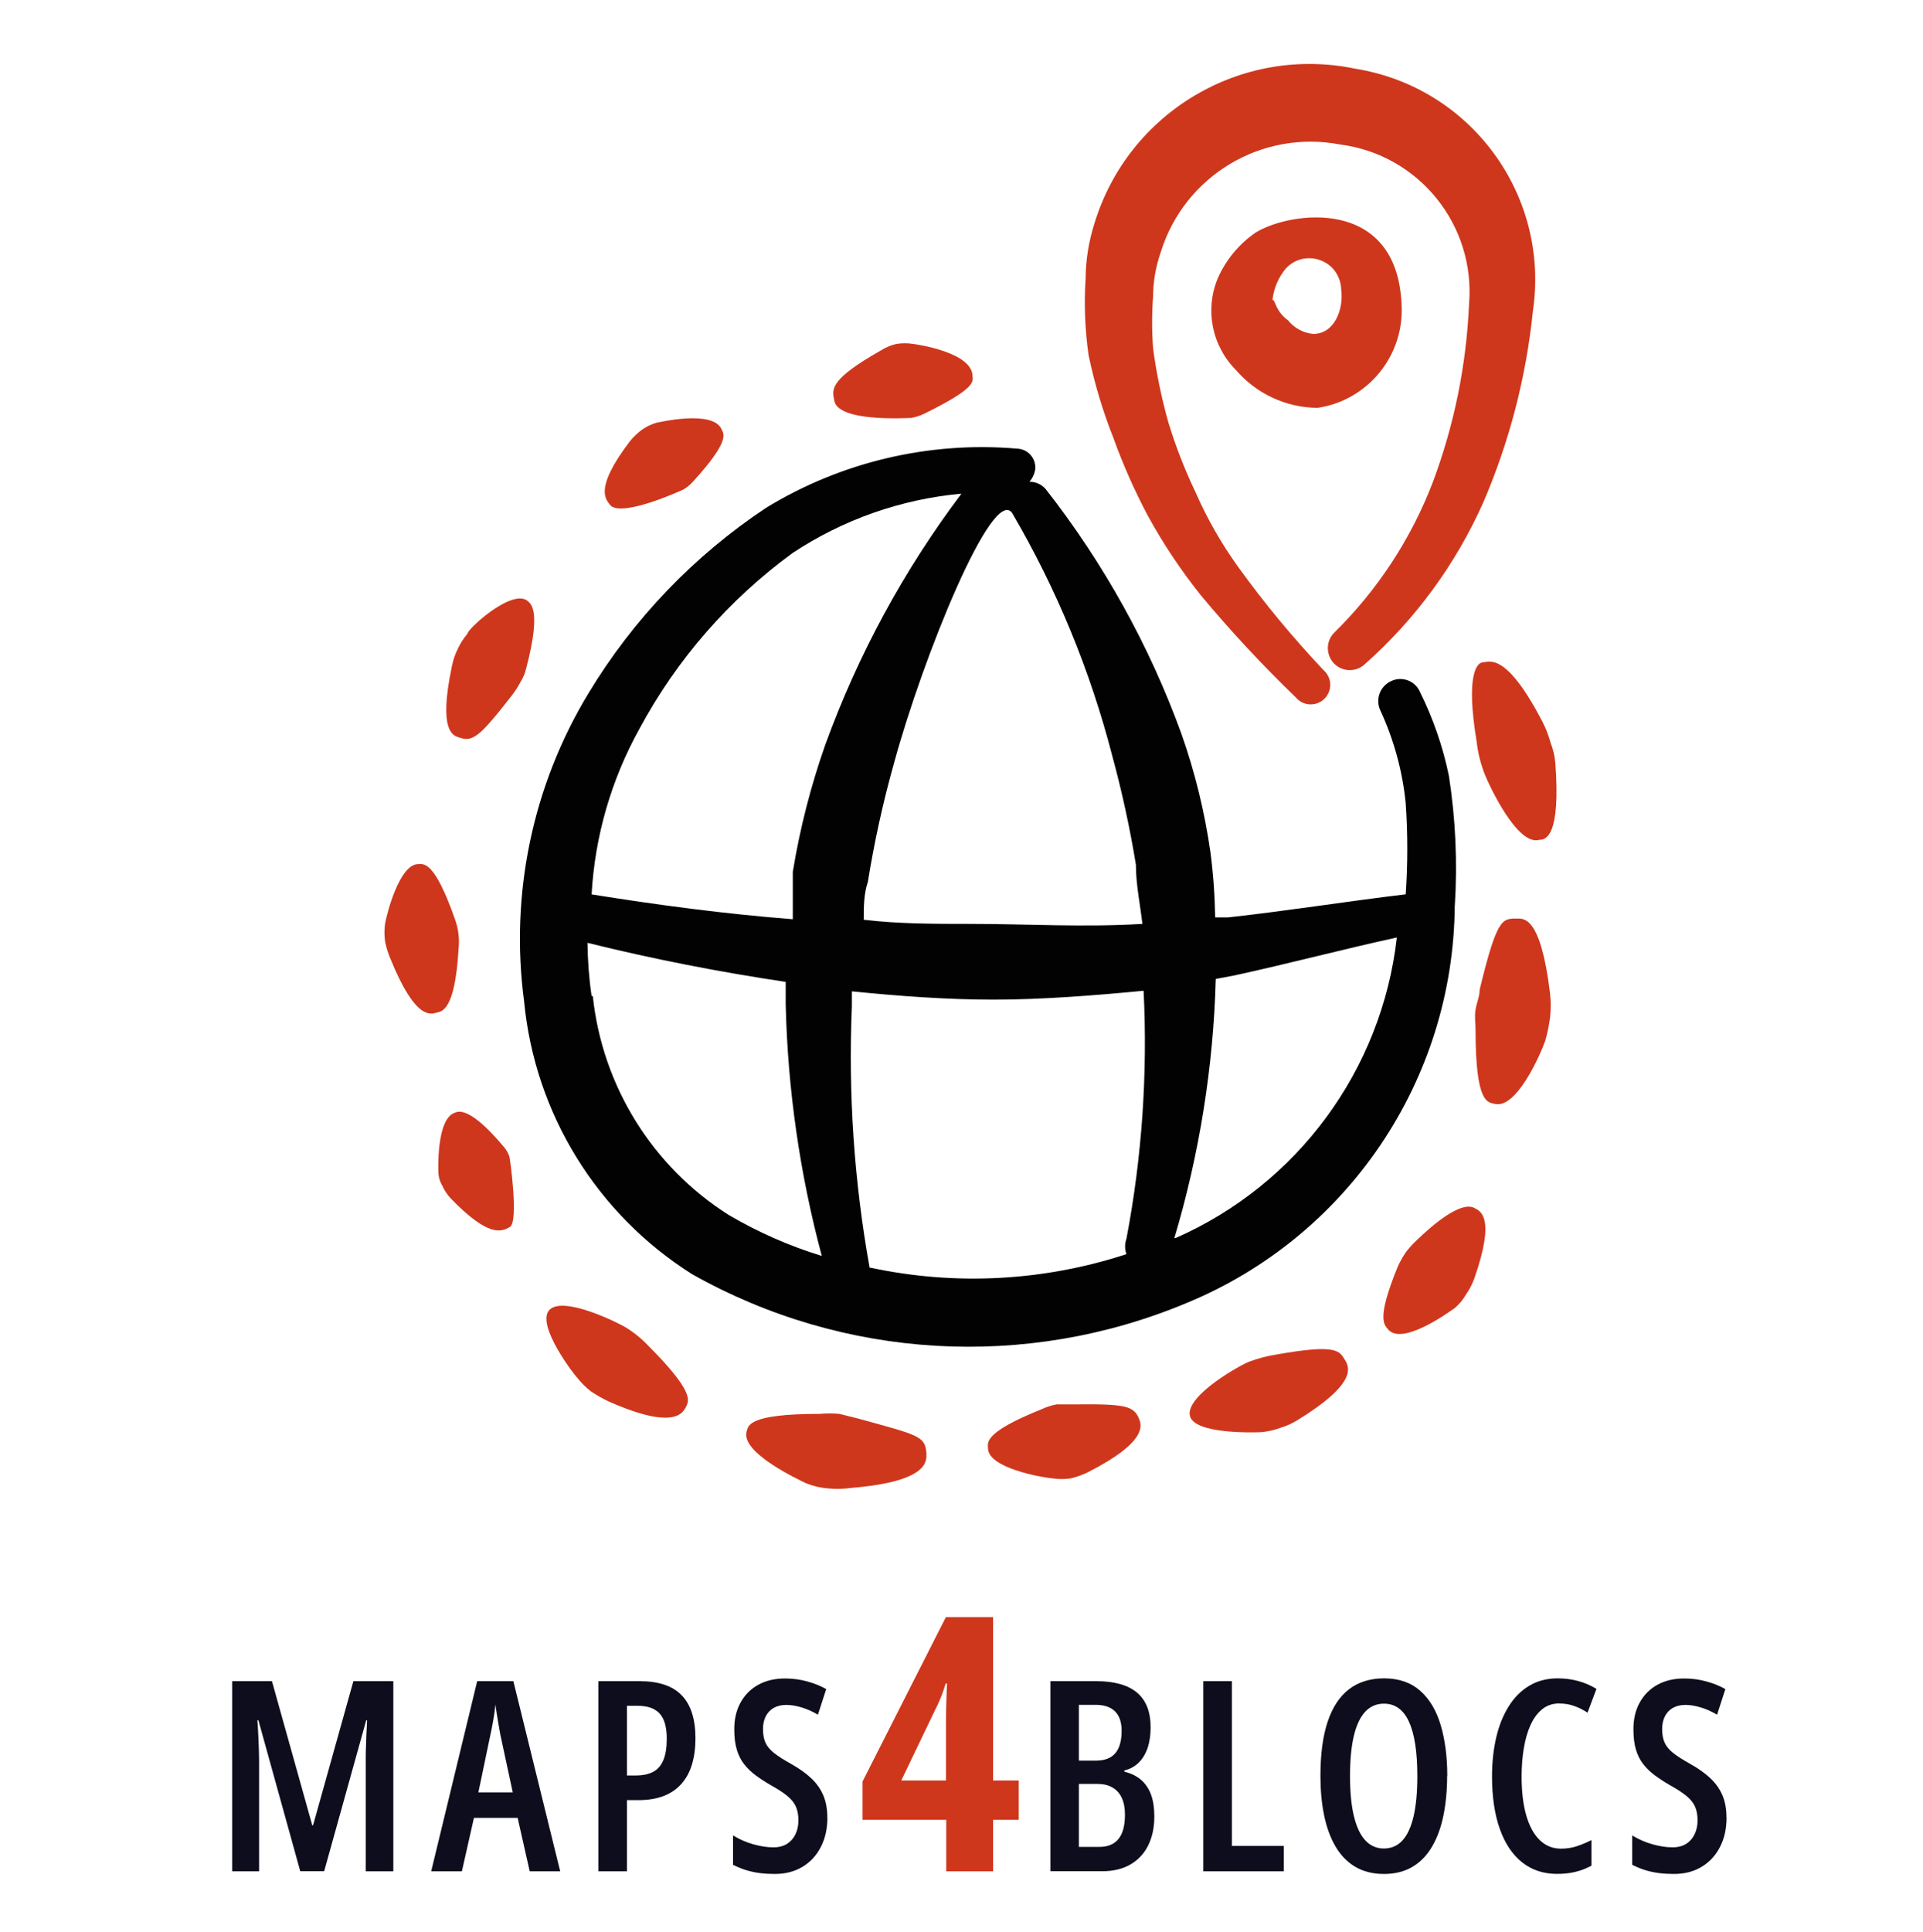 <?xml version="1.0" encoding="UTF-8"?>
<svg xmlns="http://www.w3.org/2000/svg" viewBox="0 0 260 261.12">
  <defs>
    <style>
      .cls-1, .cls-2 {
        fill-rule: evenodd;
      }

      .cls-1, .cls-3 {
        fill: #cf371d;
      }

      .cls-4 {
        fill: #0e0d1d;
      }

      .cls-2 {
        fill: #020202;
      }
    </style>
  </defs>
  <g id="maps4blocs_TEXT" data-name="maps4blocs TEXT">
    <g>
      <path class="cls-4" d="M40.6,252.94l-5.66-20.41h-.14c.06.79.1,1.51.13,2.17s.05,1.25.07,1.78.03.97.03,1.34v15.12h-3.64v-25.7h5.38l5.45,19.48h.11l5.45-19.48h5.4v25.7h-3.73v-15.1c0-.42,0-.89.02-1.42s.03-1.1.06-1.75l.1-2.13h-.12l-5.68,20.39h-3.22Z"/>
      <path class="cls-4" d="M71.62,252.94l-1.63-7.22h-5.91l-1.63,7.22h-4.15l6.22-25.7h4.89l6.33,25.7h-4.11ZM69.33,242.27l-1.67-7.75c-.09-.5-.18-.99-.26-1.47s-.16-.93-.23-1.38-.13-.87-.19-1.28c-.04.4-.08.82-.15,1.27s-.14.9-.23,1.37-.18.95-.29,1.44l-1.63,7.8h4.66Z"/>
      <path class="cls-4" d="M86.48,227.24c2.57,0,4.47.64,5.7,1.92s1.85,3.22,1.85,5.81c0,1.31-.16,2.48-.47,3.52s-.79,1.91-1.43,2.63-1.44,1.27-2.4,1.64-2.1.56-3.41.56h-1.55v9.62h-3.87v-25.7h5.57ZM86.23,230.57h-1.46v9.42h1.18c.96,0,1.75-.17,2.37-.5s1.08-.87,1.38-1.6.45-1.69.45-2.87c0-1.57-.32-2.7-.96-3.4s-1.63-1.05-2.96-1.05Z"/>
      <path class="cls-4" d="M111.87,245.67c0,1.5-.29,2.82-.88,3.97s-1.41,2.04-2.48,2.69-2.33.97-3.78.97c-.69,0-1.36-.04-2-.12s-1.27-.22-1.86-.4-1.18-.43-1.76-.72v-3.97c.87.53,1.78.93,2.75,1.2s1.87.41,2.7.41c.74,0,1.36-.16,1.86-.48s.88-.76,1.14-1.31.39-1.17.39-1.85c0-.71-.11-1.33-.33-1.84s-.6-.99-1.14-1.44-1.3-.95-2.28-1.49c-.75-.43-1.43-.88-2.04-1.33s-1.13-.96-1.56-1.51-.76-1.21-.98-1.95-.34-1.63-.34-2.65c-.02-1.39.25-2.62.82-3.67s1.37-1.87,2.42-2.45,2.27-.86,3.67-.85c1.01,0,1.98.13,2.93.39s1.81.6,2.59,1.04l-1.12,3.46c-.77-.45-1.52-.78-2.24-.99s-1.4-.33-2.03-.33c-.68,0-1.25.14-1.72.41s-.83.66-1.07,1.14-.37,1.05-.37,1.68c0,.75.11,1.38.34,1.88s.62.97,1.18,1.41,1.32.92,2.29,1.46c1.09.61,2,1.26,2.72,1.94s1.27,1.46,1.63,2.31.54,1.85.54,2.99Z"/>
      <path class="cls-3" d="M137.74,245.98h-3.47v6.96h-6.33v-6.96h-11.32v-5.18l11.27-22.22h6.38v22.08h3.47v5.32ZM127.9,240.66v-7.92c0-.23,0-.61.01-1.11s.02-1.05.04-1.62.03-1.08.05-1.54.03-.76.05-.91h-.19c-.2.69-.43,1.34-.68,1.95s-.52,1.19-.8,1.73l-4.52,9.42h6.05Z"/>
      <path class="cls-4" d="M142.01,227.24h6.19c2.45,0,4.29.51,5.52,1.54s1.85,2.59,1.85,4.7c0,1.05-.14,1.99-.41,2.79s-.68,1.47-1.21,1.99-1.18.87-1.94,1.05v.16c.94.23,1.71.62,2.3,1.14s1.04,1.2,1.33,2.01.43,1.78.43,2.91c0,1.5-.28,2.8-.83,3.91s-1.35,1.97-2.41,2.58-2.33.91-3.81.91h-7v-25.7ZM145.87,237.98h2.3c1.2,0,2.07-.34,2.64-1.02s.84-1.69.84-3.02c0-1.14-.29-2-.88-2.6s-1.47-.9-2.65-.9h-2.25v7.54ZM145.87,241.13v8.51h2.78c1.14,0,2-.36,2.58-1.08s.87-1.81.87-3.28c0-.91-.15-1.68-.44-2.29s-.71-1.07-1.27-1.39-1.22-.47-2-.47h-2.51Z"/>
      <path class="cls-4" d="M162.69,252.94v-25.7h3.87v22.27h7.01v3.43h-10.88Z"/>
      <path class="cls-4" d="M195.66,240.06c0,1.93-.17,3.71-.5,5.33s-.84,3.02-1.53,4.2-1.57,2.1-2.65,2.74-2.37.97-3.86.97-2.81-.33-3.9-.98-1.98-1.58-2.67-2.77-1.2-2.59-1.53-4.21-.49-3.39-.49-5.31c0-2.91.32-5.33.97-7.29s1.61-3.42,2.88-4.4,2.86-1.48,4.75-1.48c1.99,0,3.62.56,4.88,1.67s2.19,2.66,2.78,4.65.89,4.28.89,6.88ZM182.53,240.06c0,2.14.17,3.94.52,5.4s.86,2.55,1.54,3.29,1.52,1.11,2.51,1.11,1.85-.36,2.51-1.08,1.17-1.8,1.51-3.25.51-3.27.51-5.46c0-3.27-.38-5.72-1.13-7.35s-1.88-2.44-3.38-2.44c-1.02,0-1.87.37-2.55,1.11s-1.19,1.83-1.53,3.28-.51,3.25-.51,5.41Z"/>
      <path class="cls-4" d="M210.84,230.25c-.89,0-1.66.25-2.3.76s-1.17,1.22-1.59,2.13-.72,1.96-.92,3.16-.3,2.47-.3,3.83c0,2.05.21,3.81.63,5.26s1.03,2.57,1.83,3.34,1.75,1.15,2.87,1.15c.76,0,1.48-.11,2.16-.34s1.33-.5,1.95-.82v3.46c-.66.36-1.37.64-2.14.83s-1.6.28-2.5.28c-1.84,0-3.42-.52-4.73-1.56s-2.32-2.55-3.02-4.52-1.05-4.34-1.05-7.12c0-1.88.19-3.61.56-5.21s.93-3,1.68-4.21,1.67-2.14,2.79-2.81,2.4-1,3.87-1c.94,0,1.84.12,2.71.35s1.71.59,2.51,1.07l-1.21,3.22c-.59-.39-1.19-.69-1.81-.91s-1.28-.33-1.97-.33Z"/>
      <path class="cls-4" d="M233.44,245.67c0,1.5-.29,2.82-.88,3.97s-1.41,2.04-2.48,2.69-2.33.97-3.78.97c-.69,0-1.36-.04-2-.12s-1.27-.22-1.86-.4-1.18-.43-1.76-.72v-3.97c.87.53,1.78.93,2.75,1.2s1.87.41,2.7.41c.74,0,1.36-.16,1.86-.48s.88-.76,1.14-1.31.39-1.17.39-1.85c0-.71-.11-1.33-.33-1.84s-.6-.99-1.14-1.44-1.3-.95-2.28-1.49c-.75-.43-1.43-.88-2.04-1.33s-1.13-.96-1.56-1.51-.76-1.21-.98-1.95-.34-1.63-.34-2.65c-.02-1.39.25-2.62.82-3.67s1.37-1.87,2.42-2.45,2.27-.86,3.67-.85c1.01,0,1.98.13,2.93.39s1.81.6,2.59,1.04l-1.12,3.46c-.77-.45-1.52-.78-2.24-.99s-1.4-.33-2.03-.33c-.68,0-1.25.14-1.72.41s-.83.66-1.07,1.14-.37,1.05-.37,1.68c0,.75.11,1.38.34,1.88s.62.97,1.18,1.41,1.32.92,2.29,1.46c1.09.61,2,1.26,2.72,1.94s1.27,1.46,1.63,2.31.54,1.85.54,2.99Z"/>
    </g>
  </g>
  <g id="maps4blocs_ICON_Pro" data-name="maps4blocs ICON Pro">
    <path class="cls-1" d="M189.5,41.13c-.64-14.64-15.12-12.56-19.76-9.68-2.25,1.56-4.03,3.72-5.12,6.24-1.73,4.23-.75,9.08,2.48,12.32,2.77,3.22,6.79,5.09,11.04,5.12,6.84-1.02,11.77-7.1,11.36-14ZM177.5,45.13c-1.32-.14-2.53-.8-3.36-1.84-.76-.54-1.34-1.29-1.68-2.16-.34-.87-.48-.48-.4-.72.19-1.5.8-2.91,1.76-4.08,2.23-2.47,6.29-1.59,7.31,1.57.12.37.19.76.2,1.15.4,2.8-.96,6.16-3.84,6.08Z"/>
    <path class="cls-1" d="M123.18,56.49c.61-.1,1.2-.29,1.76-.56,7.2-3.52,6.56-4.4,6.56-5.04,0-3.28-7.52-4.32-8-4.4-.77-.12-1.55-.12-2.32,0-.74.18-1.44.47-2.08.88-6.8,3.84-6.64,5.2-6.32,6.64.24,3.12,9.92,2.48,10.4,2.48Z"/>
    <path class="cls-1" d="M92.39,66.17c.48-.28.91-.63,1.28-1.04,5.12-5.6,4.16-6.48,3.92-7.04-1.12-2.8-8.64-.96-8.8-.96-.72.2-1.39.53-2,.96-.59.44-1.13.95-1.6,1.52-5.12,6.72-3.12,8-2.64,8.72,1.68,1.6,9.68-2.08,9.84-2.16Z"/>
    <path class="cls-1" d="M62.07,99.68c1.84.64,2.72,0,7.2-5.76.42-.56.79-1.14,1.12-1.76.38-.61.65-1.29.8-2,2.08-8,.48-8.64,0-9.04-2.24-1.36-8,3.92-8,4.56-.52.6-.95,1.28-1.28,2-.37.73-.64,1.51-.8,2.32-1.92,9.04.24,9.44.96,9.68Z"/>
    <path class="cls-1" d="M61.99,128.4c.08-.72.08-1.44,0-2.16-.08-.68-.24-1.35-.48-2-2.8-8-4.24-7.44-4.96-7.44-2.56,0-4.24,6.72-4.48,8-.12.82-.12,1.66,0,2.48.16.8.4,1.58.72,2.32,3.44,8.48,5.52,7.44,6.24,7.28.72-.16,2.48-.32,2.96-8.48Z"/>
    <path class="cls-1" d="M68.87,156.32c-.17-.5-.44-.97-.8-1.36-4.96-5.92-6.4-4.56-6.56-4.56-2.56.8-2.24,8-2.24,8,.01.68.21,1.34.56,1.92.28.62.66,1.19,1.12,1.68,5.04,5.2,6.8,4.56,8,3.84,1.2-.72,0-9.36-.08-9.52Z"/>
    <path class="cls-1" d="M87.67,181.92c-.9-.96-1.92-1.79-3.04-2.48-1.12-.69-8.64-4.4-10.4-2.32-1.76,2.08,3.6,8.96,3.76,9.04.56.72,1.2,1.36,1.92,1.92.76.51,1.57.97,2.4,1.36,9.04,4,10.08,1.44,10.48.64.4-.8.96-2.08-5.12-8.16Z"/>
    <path class="cls-1" d="M191.42,167.76c-.49.47-.95.98-1.36,1.52-.39.59-.74,1.2-1.04,1.84-3.12,7.6-1.76,8-1.2,8.72,2.16,2,8.72-2.96,8.88-3.04.61-.52,1.12-1.14,1.52-1.84.47-.67.84-1.39,1.12-2.16,2.96-8.48.72-9.12,0-9.52-.72-.4-2.72-.56-7.92,4.48Z"/>
    <path class="cls-1" d="M205.02,124.16c-1.92,0-2.64,0-4.96,9.6,0,.88-.4,1.76-.56,2.72-.16.96,0,1.84,0,2.72,0,10.08,1.68,9.76,2.56,10,2.96.8,6.24-6.72,6.88-8.56.29-1.02.5-2.06.64-3.12.12-1.06.12-2.14,0-3.2-1.28-10.64-3.6-10.16-4.56-10.16Z"/>
    <path class="cls-1" d="M209.65,100.4c-.27-1-.64-1.96-1.12-2.88-4.96-9.52-7.2-8-8-8s-2.4,1.52-.88,10.72c.17,1.54.55,3.04,1.12,4.48.57,1.44,4.4,9.68,7.36,8.8.96,0,2.88-.64,2.16-10.4-.08-.93-.3-1.85-.64-2.72Z"/>
    <path class="cls-1" d="M150.54,59.21c1.3,3.6,2.85,7.1,4.64,10.48,2.08,3.8,4.49,7.41,7.2,10.8,4.01,4.81,8.29,9.41,12.8,13.76,1.29,1.57,3.8,1.15,4.51-.76.39-1.03.09-2.2-.75-2.92-4.14-4.38-7.99-9.03-11.52-13.92-2.27-3.15-4.2-6.52-5.76-10.08-1.46-3.05-2.69-6.2-3.68-9.44-.93-3.31-1.63-6.67-2.08-10.08-.17-2.32-.17-4.64,0-6.96.01-2.04.37-4.07,1.04-6,3.19-10.32,13.63-16.59,24.24-14.56,10.66,1.37,18.34,10.89,17.44,21.6-.36,8.21-2,16.3-4.88,24-2.92,7.64-7.45,14.57-13.28,20.32-1.66,1.57-1,4.35,1.19,5.01,1.02.3,2.12.04,2.89-.69,6.83-6.06,12.28-13.5,16-21.84,3.55-8.25,5.81-16.99,6.72-25.92,2.3-15.63-8.39-30.21-24-32.72-15.39-3.21-30.68,5.84-35.28,20.88-.77,2.41-1.18,4.91-1.2,7.44-.23,3.47-.09,6.96.4,10.4.8,3.82,1.92,7.57,3.36,11.2Z"/>
    <path class="cls-2" d="M196.7,122.4c.37-5.85.1-11.72-.8-17.52-.81-3.94-2.13-7.76-3.92-11.36-.65-1.51-2.44-2.17-3.92-1.44-1.48.69-2.12,2.44-1.44,3.92,1.84,3.97,3,8.21,3.44,12.56.28,4.1.28,8.22,0,12.32-8,.96-16,2.24-24,3.12h-1.76c-.05-2.94-.26-5.88-.64-8.8-.78-5.45-2.09-10.81-3.92-16-4.32-11.91-10.51-23.06-18.32-33.04-.55-.67-1.38-1.05-2.24-1.04.44-.49.72-1.11.8-1.76.09-1.44-1.03-2.68-2.48-2.72-11.87-1.01-23.75,1.79-33.92,8-9.75,6.47-17.94,15.02-24,25.04-7.58,12.49-10.65,27.2-8.72,41.67,1.45,15.15,9.84,28.77,22.72,36.88,20.47,11.53,45.11,12.97,66.79,3.92,21.83-8.96,36.15-30.16,36.32-53.75ZM150.38,102.16c1.32,4.85,2.39,9.76,3.2,14.72,0,2.64.56,5.28.88,8-8,.48-15.52,0-23.44,0-4.72,0-9.52,0-14.24-.56,0-1.68,0-3.44.56-5.12.87-5.39,2.04-10.74,3.52-16,3.92-14.4,13.36-37.68,16-33.84,6,10.25,10.55,21.29,13.52,32.8ZM107.19,74.73c6.82-4.51,14.65-7.26,22.8-8-7.78,10.33-13.98,21.76-18.4,33.92-1.97,5.59-3.44,11.35-4.4,17.2v6.4c-9.2-.72-18.24-1.92-27.2-3.36.44-7.86,2.66-15.52,6.48-22.4,5.04-9.37,12.12-17.49,20.72-23.76ZM79.99,134.64c-.35-2.39-.53-4.79-.56-7.2,8.72,2.16,17.68,3.92,26.8,5.28v3.04c.27,11.49,1.91,22.9,4.88,34-4.39-1.34-8.6-3.2-12.56-5.52-10.33-6.53-17.11-17.44-18.4-29.6h-.16ZM117.58,171.36c-2.1-11.66-2.9-23.52-2.4-35.36v-2c6.4.64,12.8,1.12,19.2,1.12s13.6-.56,20.24-1.2c.56,11.22-.22,22.48-2.32,33.52-.24.67-.24,1.41,0,2.08-11.15,3.65-23.08,4.29-34.56,1.84,0,0-.16,0-.16,0ZM158.78,167.36c3.39-11.38,5.28-23.16,5.6-35.04l2.56-.48c7.36-1.6,14.56-3.52,21.92-5.12-2.03,17.9-13.43,33.38-29.92,40.63h-.16Z"/>
    <path class="cls-1" d="M116.06,191.75l-2.56-.64c-.88-.08-1.76-.08-2.64,0-9.76,0-9.68,1.6-9.92,2.4-.8,2.88,7.2,6.56,8,6.96.97.4,1.99.64,3.04.72,1.07.1,2.14.07,3.2-.08,10.48-.88,10.08-3.68,10.08-4.64-.16-2.4-1.12-2.48-9.2-4.72Z"/>
    <path class="cls-1" d="M144.94,189.83h-2.08c-.69.12-1.36.34-2,.64-8,3.2-7.28,4.56-7.28,5.28,0,2.64,7.04,3.92,8.72,4.08.82.12,1.66.12,2.48,0,.83-.2,1.64-.49,2.4-.88,8-4.08,7.12-6.32,6.88-7.04-.72-1.92-1.84-2.16-9.12-2.08Z"/>
    <path class="cls-1" d="M172.46,183.11c-1.23.2-2.44.52-3.6.96-1.16.44-8.4,4.48-8,7.2s9.36,2.32,9.52,2.32c.9-.06,1.79-.25,2.64-.56.87-.26,1.71-.63,2.48-1.12,7.28-4.48,7.2-6.72,6.4-8s-.96-2.32-9.44-.8Z"/>
  </g>
</svg>